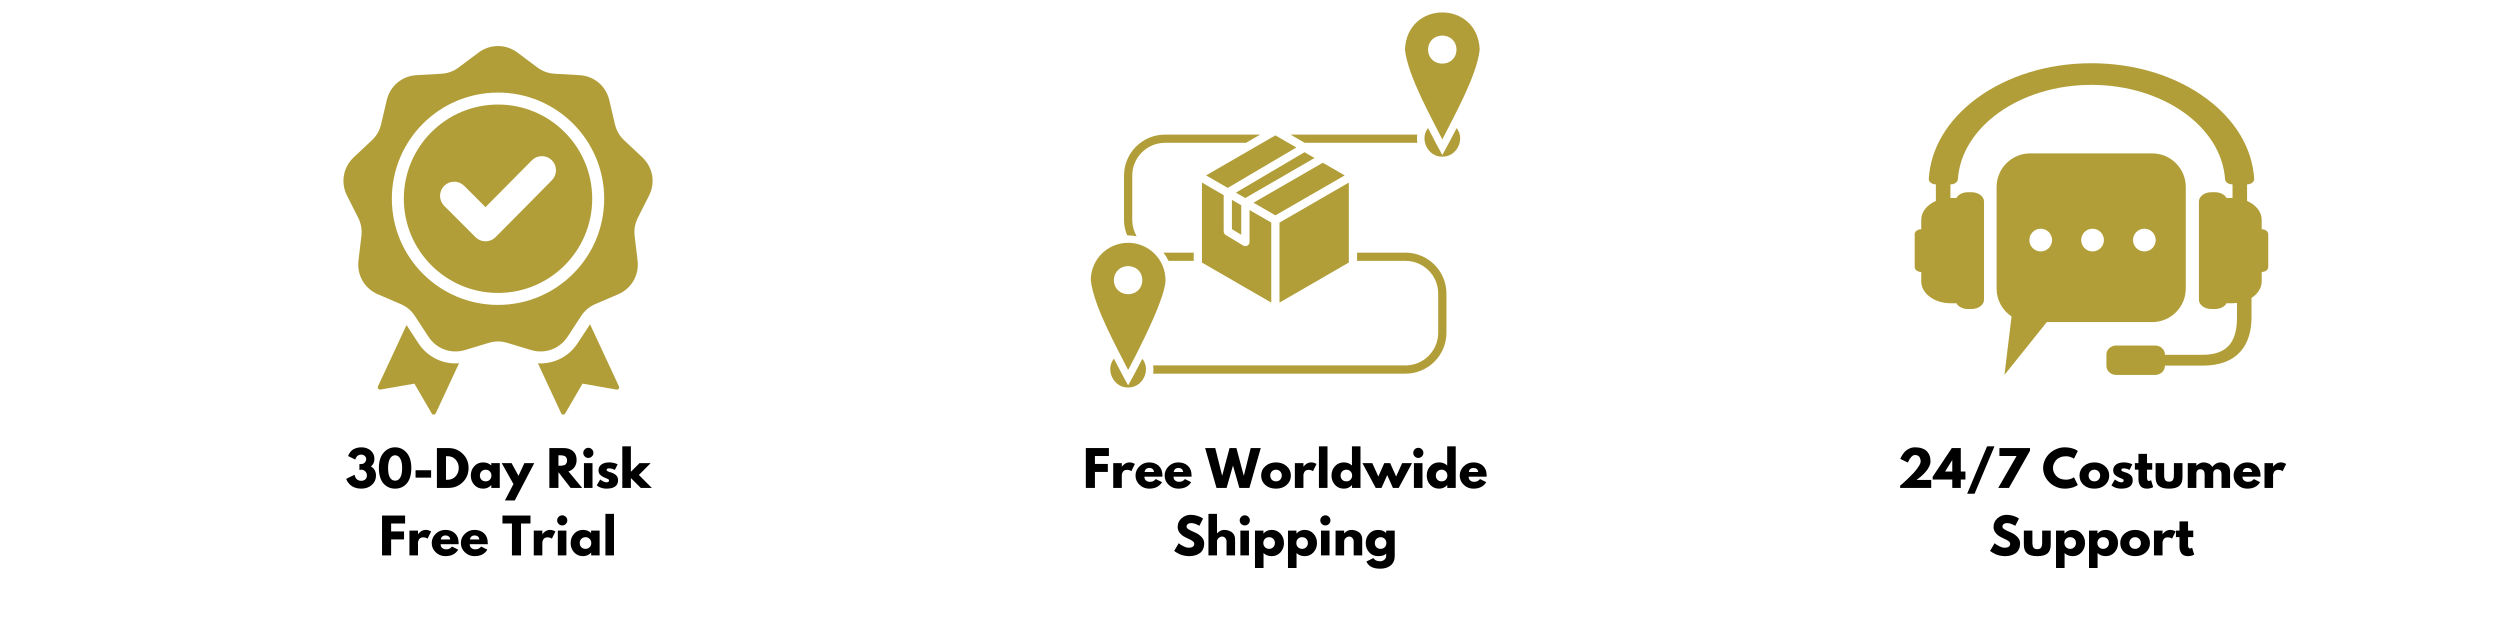 <svg version="1.0" preserveAspectRatio="xMidYMid meet" height="500" viewBox="0 0 1500 375" zoomAndPan="magnify" width="2000" xmlns:xlink="http://www.w3.org/1999/xlink" xmlns="http://www.w3.org/2000/svg"><defs><g></g><clipPath id="e80988a0aa"><path clip-rule="nonzero" d="M 1148.816 37.953 L 1360.945 37.953 L 1360.945 224.953 L 1148.816 224.953 Z M 1148.816 37.953"></path></clipPath><clipPath id="78b1de1ea0"><path clip-rule="nonzero" d="M 1197.344 92 L 1311.727 92 L 1311.727 224.953 L 1197.344 224.953 Z M 1197.344 92"></path></clipPath><clipPath id="50041849c4"><path clip-rule="nonzero" d="M 654.465 7 L 887.715 7 L 887.715 232.5 L 654.465 232.5 Z M 654.465 7"></path></clipPath><clipPath id="88a5896663"><path clip-rule="nonzero" d="M 206 27 L 392 27 L 392 248.875 L 206 248.875 Z M 206 27"></path></clipPath></defs><g clip-path="url(#e80988a0aa)"><path fill-rule="nonzero" fill-opacity="1" d="M 1357.02 137.551 L 1357.02 131.906 C 1357.02 127.059 1353.484 122.836 1348.246 120.559 L 1348.246 110.621 C 1350.668 110.621 1352.617 109.117 1352.512 107.316 C 1351.426 89.148 1341.395 72.168 1323.98 59.223 C 1305.527 45.508 1280.977 37.938 1254.887 37.938 C 1228.781 37.938 1204.234 45.508 1185.777 59.223 C 1168.379 72.168 1158.348 89.148 1157.266 107.316 C 1157.156 109.117 1159.105 110.621 1161.527 110.621 L 1161.527 120.559 C 1156.277 122.836 1152.742 127.059 1152.742 131.906 L 1152.742 137.551 C 1150.574 137.551 1148.816 138.867 1148.816 140.477 L 1148.816 160.273 C 1148.816 161.883 1150.574 163.184 1152.742 163.184 L 1152.742 168.844 C 1152.742 176.086 1160.637 181.949 1170.371 181.949 L 1173.688 181.949 L 1173.688 181.707 C 1174.719 183.859 1177.48 185.414 1180.742 185.414 L 1182.91 185.414 C 1187.051 185.414 1190.41 182.926 1190.41 179.836 L 1190.41 120.898 C 1190.41 117.824 1187.051 115.332 1182.91 115.332 L 1180.742 115.332 C 1177.48 115.332 1174.719 116.875 1173.688 119.043 L 1173.688 118.785 L 1170.371 118.785 C 1170.332 118.785 1170.289 118.785 1170.25 118.785 L 1170.25 110.621 L 1170.453 110.621 C 1172.738 110.621 1174.594 109.281 1174.719 107.59 C 1176.844 76.066 1211.992 50.922 1254.887 50.922 C 1297.77 50.922 1332.918 76.066 1335.043 107.59 C 1335.164 109.281 1337.02 110.621 1339.309 110.621 L 1339.512 110.621 L 1339.512 118.785 C 1339.473 118.785 1339.43 118.785 1339.391 118.785 L 1336.086 118.785 L 1336.086 119.043 C 1335.043 116.875 1332.281 115.332 1329.02 115.332 L 1326.852 115.332 C 1322.707 115.332 1319.352 117.824 1319.352 120.898 L 1319.352 179.836 C 1319.352 182.926 1322.707 185.414 1326.852 185.414 L 1329.02 185.414 C 1332.281 185.414 1335.043 183.859 1336.086 181.707 L 1336.086 181.949 L 1339.391 181.949 C 1340.336 181.949 1341.273 181.895 1342.191 181.789 L 1342.191 190.332 C 1342.191 202.789 1338.348 212.887 1321.586 212.887 L 1298.945 212.887 L 1298.945 212.727 C 1298.945 209.734 1296.332 207.309 1293.098 207.309 L 1269.699 207.309 C 1266.477 207.309 1263.852 209.734 1263.852 212.727 L 1263.852 219.551 C 1263.852 222.527 1266.477 224.953 1269.699 224.953 L 1293.098 224.953 C 1296.332 224.953 1298.945 222.527 1298.945 219.551 L 1298.945 219.375 L 1321.586 219.375 C 1343.168 219.375 1350.914 206.375 1350.914 190.332 L 1350.914 178.754 C 1354.648 176.359 1357.02 172.809 1357.02 168.844 L 1357.02 163.184 C 1359.184 163.184 1360.945 161.883 1360.945 160.273 L 1360.945 140.477 C 1360.945 138.867 1359.184 137.551 1357.02 137.551" fill="#b19e38"></path></g><g clip-path="url(#78b1de1ea0)"><path fill-rule="nonzero" fill-opacity="1" d="M 1291.309 92.031 L 1218.098 92.031 C 1206.969 92.031 1197.953 101.062 1197.953 112.18 L 1197.953 173.109 C 1197.953 180.109 1201.512 186.27 1206.93 189.883 L 1202.676 224.953 L 1228.078 193.254 L 1291.309 193.254 C 1302.453 193.254 1311.469 184.238 1311.469 173.109 L 1311.469 112.18 C 1311.469 101.062 1302.453 92.031 1291.309 92.031 Z M 1224.438 150.863 C 1220.672 150.863 1217.625 147.801 1217.625 144.039 C 1217.625 140.289 1220.672 137.227 1224.438 137.227 C 1228.199 137.227 1231.246 140.289 1231.246 144.039 C 1231.246 147.801 1228.199 150.863 1224.438 150.863 Z M 1255.523 150.863 C 1251.773 150.863 1248.711 147.801 1248.711 144.039 C 1248.711 140.289 1251.773 137.227 1255.523 137.227 C 1259.289 137.227 1262.348 140.289 1262.348 144.039 C 1262.348 147.801 1259.289 150.863 1255.523 150.863 Z M 1286.625 150.863 C 1282.859 150.863 1279.812 147.801 1279.812 144.039 C 1279.812 140.289 1282.859 137.227 1286.625 137.227 C 1290.387 137.227 1293.434 140.289 1293.434 144.039 C 1293.434 147.801 1290.387 150.863 1286.625 150.863" fill="#b19e38"></path></g><g clip-path="url(#50041849c4)"><path fill-rule="nonzero" fill-opacity="1" d="M 867.859 176.156 L 867.859 199.629 C 867.859 213.215 856.832 224.199 843.289 224.199 L 691.844 224.199 C 692.164 222.551 692.117 220.949 691.891 219.258 L 843.289 219.258 C 854.133 219.258 862.918 210.426 862.918 199.629 L 862.918 176.156 C 862.918 165.312 854.133 156.527 843.289 156.527 L 814.234 156.527 L 814.234 151.586 L 843.289 151.586 C 856.832 151.586 867.859 162.613 867.859 176.156 Z M 698.02 151.539 C 699.211 153.051 700.262 154.742 701.133 156.527 L 716.23 156.527 L 716.23 151.586 L 698.98 151.586 C 698.66 151.586 698.34 151.586 698.02 151.539 Z M 676.883 141.246 C 678.621 141.246 680.312 141.43 681.961 141.75 C 680.27 138.773 679.352 135.434 679.352 131.957 L 679.352 105.328 C 679.352 94.484 688.184 85.699 698.98 85.699 L 747.57 85.699 L 756.129 80.758 L 698.98 80.758 C 685.438 80.758 674.41 91.785 674.41 105.328 L 674.41 131.914 C 674.41 135.113 675.051 138.273 676.289 141.199 L 676.883 141.199 Z M 774.293 80.758 L 782.848 85.699 L 850.426 85.699 C 850.105 84.102 850.152 82.359 850.379 80.758 Z M 685.395 215.277 C 680.496 224.793 680.59 224.473 676.883 231.242 C 673.223 224.426 673.223 224.746 668.371 215.184 C 662.926 221.863 668.188 232.754 676.883 232.48 C 685.574 232.707 690.793 221.91 685.395 215.277 Z M 887.809 29.789 C 886.16 45.391 872.023 70.418 865.387 83.641 C 858.754 70.375 844.754 45.668 842.969 29.789 C 844.113 0.051 886.664 0.004 887.809 29.789 Z M 873.898 29.789 C 873.625 18.535 857.152 18.535 856.832 29.789 C 857.152 41 873.668 40.953 873.898 29.789 Z M 695.824 181.691 C 691.754 192.992 681.824 212.852 676.883 222 C 670.203 208.641 656.293 184.07 654.465 168.102 C 654.465 155.703 664.484 145.684 676.883 145.684 C 689.281 145.684 699.301 155.703 699.301 168.102 C 699.301 171.215 697.93 176.109 695.824 181.691 Z M 685.395 168.102 C 685.117 156.848 668.648 156.848 668.328 168.102 C 668.648 179.359 685.164 179.312 685.395 168.102 Z M 869.324 85.793 L 865.387 93.023 C 861.637 86.02 861.863 86.66 856.832 76.824 C 851.477 83.504 856.785 94.258 865.387 93.984 C 873.988 94.258 879.297 83.551 873.988 76.871 C 871.242 82.18 869.324 85.793 869.324 85.793 Z M 736.637 112.742 L 777.816 88.492 C 774.703 86.66 768.391 83.047 765.234 81.219 C 760.75 83.781 728.906 102.219 723.645 105.238 Z M 739.152 137.496 L 744.734 140.836 L 744.734 123.129 L 739.152 119.926 Z M 788.703 94.805 L 782.711 91.328 L 741.531 115.578 L 747.16 118.828 Z M 806.824 105.238 L 793.691 97.645 L 752.102 121.617 L 765.234 129.211 Z M 809.293 109.539 L 767.703 133.559 L 767.703 181.555 L 809.293 157.535 Z M 721.172 109.539 L 721.172 157.535 L 762.762 181.555 L 762.762 133.559 L 749.723 126.012 L 749.723 145.227 C 749.723 146.098 749.219 146.965 748.441 147.379 C 747.664 147.836 746.703 147.789 745.926 147.332 C 745.926 147.332 735.402 140.973 735.402 140.973 C 734.668 140.516 734.211 139.691 734.211 138.867 L 734.211 117.09 Z M 721.172 109.539" fill="#b19e38"></path></g><g clip-path="url(#88a5896663)"><path fill-rule="evenodd" fill-opacity="1" d="M 310.531 31.574 L 322.312 40.395 C 325.535 42.805 328.926 44.039 332.945 44.262 L 347.637 45.082 C 356.438 45.57 363.582 51.566 365.59 60.145 L 368.949 74.473 C 369.867 78.391 371.672 81.52 374.605 84.273 L 385.336 94.344 C 391.762 100.371 393.379 109.559 389.406 117.422 L 382.766 130.555 C 380.949 134.148 380.324 137.703 380.801 141.699 L 382.547 156.312 C 383.594 165.059 378.93 173.137 370.828 176.605 L 357.301 182.402 C 353.602 183.984 350.836 186.305 348.637 189.672 L 340.582 201.988 C 335.758 209.363 326.992 212.555 318.559 210.004 L 304.473 205.746 C 300.617 204.582 297.008 204.582 293.156 205.746 L 279.07 210.004 C 270.637 212.555 261.871 209.363 257.047 201.988 L 248.992 189.672 C 246.789 186.305 244.023 183.984 240.324 182.402 L 226.797 176.605 C 218.699 173.137 214.035 165.059 215.078 156.309 L 216.828 141.699 C 217.305 137.703 216.676 134.148 214.863 130.555 L 208.223 117.422 C 204.246 109.559 205.867 100.371 212.293 94.344 L 223.023 84.27 C 225.957 81.516 227.762 78.391 228.68 74.473 L 232.035 60.145 C 234.047 51.566 241.191 45.57 249.988 45.082 L 264.684 44.262 C 268.699 44.039 272.094 42.805 275.312 40.395 L 287.094 31.574 C 294.148 26.297 303.477 26.297 310.531 31.574 Z M 291.301 124.289 L 278.516 111.504 C 275.199 108.191 269.824 108.191 266.512 111.504 C 263.199 114.82 263.199 120.195 266.512 123.508 L 285.316 142.312 C 288.629 145.625 294.004 145.625 297.316 142.312 C 308.652 130.977 319.859 119.516 331.141 108.129 C 334.43 104.809 334.418 99.449 331.105 96.152 C 327.789 92.855 322.414 92.863 319.121 96.191 Z M 298.812 55.543 C 281.223 55.543 265.297 62.672 253.77 74.199 C 242.242 85.727 235.113 101.652 235.113 119.242 C 235.113 136.832 242.242 152.758 253.77 164.285 C 265.297 175.812 281.223 182.945 298.812 182.945 C 316.402 182.945 332.328 175.812 343.855 164.285 C 355.387 152.758 362.516 136.832 362.516 119.242 C 362.516 101.652 355.387 85.727 343.855 74.199 C 332.328 62.672 316.406 55.543 298.812 55.543 Z M 338.777 79.281 C 328.551 69.051 314.422 62.727 298.812 62.727 C 283.207 62.727 269.078 69.051 258.852 79.281 C 248.621 89.508 242.297 103.637 242.297 119.242 C 242.297 134.852 248.621 148.98 258.852 159.207 C 269.078 169.434 283.207 175.762 298.812 175.762 C 314.422 175.762 328.551 169.434 338.777 159.207 C 349.004 148.98 355.332 134.852 355.332 119.242 C 355.332 103.637 349.004 89.508 338.777 79.281 Z M 322.75 218 L 336.711 247.992 C 336.93 248.457 337.359 248.746 337.871 248.77 C 338.387 248.793 338.84 248.543 339.098 248.098 L 349.512 230.18 L 369.93 233.746 C 370.438 233.836 370.918 233.648 371.23 233.238 C 371.543 232.832 371.602 232.316 371.383 231.852 L 354.023 194.562 L 346.594 205.922 C 341.23 214.121 332.152 218.559 322.75 218 Z M 275.418 217.965 C 265.824 218.727 256.5 214.277 251.035 205.922 L 243.91 195.027 L 226.766 231.852 C 226.551 232.316 226.605 232.832 226.918 233.238 C 227.234 233.648 227.715 233.836 228.219 233.746 L 248.637 230.18 L 259.051 248.098 C 259.309 248.543 259.762 248.793 260.277 248.77 C 260.793 248.746 261.219 248.457 261.438 247.992 Z M 275.418 217.965" fill="#b19e38"></path></g><g fill-opacity="1" fill="#000000"><g transform="translate(207.238, 292.75)"><g><path d="M 5.938 -17.016 L 1.656 -19.109 C 1.695 -19.242 1.754 -19.43 1.828 -19.672 C 1.898 -19.91 2.129 -20.332 2.516 -20.938 C 2.91 -21.539 3.367 -22.07 3.891 -22.531 C 4.41 -23 5.172 -23.422 6.172 -23.797 C 7.18 -24.172 8.312 -24.359 9.562 -24.359 C 11.844 -24.359 13.723 -23.703 15.203 -22.391 C 16.68 -21.086 17.422 -19.426 17.422 -17.406 C 17.422 -15.508 16.719 -14.008 15.312 -12.906 C 17.344 -11.664 18.359 -9.836 18.359 -7.422 C 18.359 -5.141 17.52 -3.258 15.844 -1.781 C 14.176 -0.301 12.055 0.438 9.484 0.438 C 8.109 0.438 6.859 0.234 5.734 -0.172 C 4.617 -0.578 3.742 -1.066 3.109 -1.641 C 2.484 -2.211 1.961 -2.785 1.547 -3.359 C 1.129 -3.941 0.848 -4.438 0.703 -4.844 L 0.5 -5.453 L 5.531 -7.922 C 5.531 -7.816 5.547 -7.68 5.578 -7.516 C 5.609 -7.359 5.707 -7.066 5.875 -6.641 C 6.051 -6.211 6.266 -5.836 6.516 -5.516 C 6.773 -5.203 7.16 -4.914 7.672 -4.656 C 8.18 -4.395 8.773 -4.266 9.453 -4.266 C 10.473 -4.266 11.301 -4.539 11.938 -5.094 C 12.582 -5.656 12.906 -6.43 12.906 -7.422 C 12.906 -8.453 12.57 -9.297 11.906 -9.953 C 11.238 -10.609 10.422 -10.938 9.453 -10.938 L 8.406 -10.766 L 8.406 -14.328 L 9.594 -14.328 C 10.352 -14.328 11.02 -14.613 11.594 -15.188 C 12.176 -15.77 12.469 -16.488 12.469 -17.344 C 12.469 -18.094 12.172 -18.719 11.578 -19.219 C 10.992 -19.727 10.305 -19.984 9.516 -19.984 C 8.953 -19.984 8.441 -19.879 7.984 -19.672 C 7.535 -19.473 7.188 -19.227 6.938 -18.938 C 6.695 -18.645 6.492 -18.352 6.328 -18.062 C 6.172 -17.77 6.07 -17.531 6.031 -17.344 Z M 5.938 -17.016"></path></g></g></g><g fill-opacity="1" fill="#000000"><g transform="translate(226.518, 292.75)"><g><path d="M 0.812 -11.953 C 0.812 -15.891 1.75 -18.941 3.625 -21.109 C 5.5 -23.273 7.805 -24.359 10.547 -24.359 C 13.297 -24.359 15.602 -23.273 17.469 -21.109 C 19.332 -18.941 20.266 -15.891 20.266 -11.953 C 20.266 -9.805 20.004 -7.922 19.484 -6.297 C 18.961 -4.672 18.242 -3.379 17.328 -2.422 C 16.41 -1.461 15.383 -0.742 14.25 -0.266 C 13.125 0.203 11.895 0.438 10.562 0.438 C 9.227 0.438 7.992 0.203 6.859 -0.266 C 5.723 -0.742 4.691 -1.461 3.766 -2.422 C 2.836 -3.379 2.113 -4.672 1.594 -6.297 C 1.07 -7.922 0.812 -9.805 0.812 -11.953 Z M 6.328 -11.953 C 6.328 -9.422 6.691 -7.52 7.422 -6.25 C 8.16 -4.977 9.207 -4.344 10.562 -4.344 C 11.895 -4.344 12.926 -4.977 13.656 -6.25 C 14.395 -7.52 14.766 -9.422 14.766 -11.953 C 14.766 -14.367 14.391 -16.242 13.641 -17.578 C 12.898 -18.91 11.867 -19.578 10.547 -19.578 C 9.234 -19.578 8.203 -18.906 7.453 -17.562 C 6.703 -16.219 6.328 -14.348 6.328 -11.953 Z M 6.328 -11.953"></path></g></g></g><g fill-opacity="1" fill="#000000"><g transform="translate(247.595, 292.75)"><g><path d="M 1.734 -10.609 L 11.078 -10.609 L 11.078 -6.172 L 1.734 -6.172 Z M 1.734 -10.609"></path></g></g></g><g fill-opacity="1" fill="#000000"><g transform="translate(260.41, 292.75)"><g><path d="M 1.734 -23.922 L 8.672 -23.922 C 11.992 -23.922 14.832 -22.785 17.188 -20.516 C 19.551 -18.242 20.734 -15.398 20.734 -11.984 C 20.734 -8.535 19.555 -5.676 17.203 -3.406 C 14.859 -1.133 12.016 0 8.672 0 L 1.734 0 Z M 7.188 -4.875 L 8.031 -4.875 C 10.02 -4.875 11.645 -5.547 12.906 -6.891 C 14.176 -8.234 14.82 -9.922 14.844 -11.953 C 14.844 -13.984 14.207 -15.672 12.938 -17.016 C 11.676 -18.367 10.039 -19.047 8.031 -19.047 L 7.188 -19.047 Z M 7.188 -4.875"></path></g></g></g><g fill-opacity="1" fill="#000000"><g transform="translate(281.806, 292.75)"><g><path d="M 2.75 -1.844 C 1.363 -3.363 0.672 -5.223 0.672 -7.422 C 0.672 -9.629 1.363 -11.492 2.75 -13.016 C 4.145 -14.547 5.914 -15.312 8.062 -15.312 C 10.031 -15.312 11.656 -14.691 12.938 -13.453 L 12.938 -14.875 L 18.062 -14.875 L 18.062 0 L 12.984 0 L 12.984 -1.688 L 12.938 -1.688 C 11.656 -0.27 10.031 0.438 8.062 0.438 C 5.914 0.438 4.145 -0.32 2.75 -1.844 Z M 7.125 -9.953 C 6.457 -9.297 6.125 -8.453 6.125 -7.422 C 6.125 -6.398 6.441 -5.562 7.078 -4.906 C 7.711 -4.258 8.551 -3.938 9.594 -3.938 C 10.602 -3.938 11.43 -4.266 12.078 -4.922 C 12.723 -5.586 13.047 -6.422 13.047 -7.422 C 13.047 -8.453 12.711 -9.297 12.047 -9.953 C 11.379 -10.609 10.562 -10.938 9.594 -10.938 C 8.613 -10.938 7.789 -10.609 7.125 -9.953 Z M 7.125 -9.953"></path></g></g></g><g fill-opacity="1" fill="#000000"><g transform="translate(301.607, 292.75)"><g><path d="M 13.016 -14.875 L 18.938 -14.875 L 7.25 7.547 L 1.328 7.547 L 6.469 -2.312 L -0.578 -14.875 L 5.344 -14.875 L 9.484 -7.25 Z M 13.016 -14.875"></path></g></g></g><g fill-opacity="1" fill="#000000"><g transform="translate(319.959, 292.75)"><g></g></g></g><g fill-opacity="1" fill="#000000"><g transform="translate(327.874, 292.75)"><g><path d="M 1.734 -23.922 L 10.297 -23.922 C 12.598 -23.922 14.473 -23.305 15.922 -22.078 C 17.367 -20.848 18.094 -19.094 18.094 -16.812 C 18.094 -15.062 17.648 -13.586 16.766 -12.391 C 15.891 -11.203 14.695 -10.367 13.188 -9.891 L 21.438 0 L 14.5 0 L 7.188 -9.453 L 7.188 0 L 1.734 0 Z M 7.188 -13.312 L 7.828 -13.312 C 8.328 -13.312 8.75 -13.32 9.094 -13.344 C 9.445 -13.363 9.848 -13.43 10.297 -13.547 C 10.742 -13.66 11.102 -13.82 11.375 -14.031 C 11.645 -14.25 11.875 -14.562 12.062 -14.969 C 12.258 -15.375 12.359 -15.863 12.359 -16.438 C 12.359 -17.02 12.258 -17.516 12.062 -17.922 C 11.875 -18.328 11.645 -18.633 11.375 -18.844 C 11.102 -19.062 10.742 -19.227 10.297 -19.344 C 9.848 -19.457 9.445 -19.523 9.094 -19.547 C 8.75 -19.566 8.328 -19.578 7.828 -19.578 L 7.188 -19.578 Z M 7.188 -13.312"></path></g></g></g><g fill-opacity="1" fill="#000000"><g transform="translate(348.633, 292.75)"><g><path d="M 2.219 -23.156 C 2.82 -23.758 3.539 -24.062 4.375 -24.062 C 5.207 -24.062 5.922 -23.758 6.516 -23.156 C 7.117 -22.562 7.422 -21.848 7.422 -21.016 C 7.422 -20.191 7.117 -19.477 6.516 -18.875 C 5.922 -18.281 5.207 -17.984 4.375 -17.984 C 3.539 -17.984 2.82 -18.281 2.219 -18.875 C 1.625 -19.477 1.328 -20.191 1.328 -21.016 C 1.328 -21.848 1.625 -22.562 2.219 -23.156 Z M 1.734 -14.875 L 1.734 0 L 6.875 0 L 6.875 -14.875 Z M 1.734 -14.875"></path></g></g></g><g fill-opacity="1" fill="#000000"><g transform="translate(357.388, 292.75)"><g><path d="M 8.203 -15.312 C 9.055 -15.312 9.898 -15.211 10.734 -15.016 C 11.566 -14.828 12.188 -14.633 12.594 -14.438 L 13.188 -14.156 L 11.516 -10.781 C 10.348 -11.406 9.242 -11.719 8.203 -11.719 C 7.629 -11.719 7.219 -11.656 6.969 -11.531 C 6.727 -11.406 6.609 -11.164 6.609 -10.812 C 6.609 -10.738 6.617 -10.66 6.641 -10.578 C 6.66 -10.504 6.695 -10.43 6.75 -10.359 C 6.812 -10.297 6.863 -10.238 6.906 -10.188 C 6.957 -10.145 7.039 -10.094 7.156 -10.031 C 7.281 -9.977 7.375 -9.938 7.438 -9.906 C 7.508 -9.875 7.617 -9.828 7.766 -9.766 C 7.922 -9.711 8.035 -9.672 8.109 -9.641 C 8.191 -9.609 8.32 -9.562 8.5 -9.5 C 8.688 -9.445 8.832 -9.41 8.938 -9.391 C 9.531 -9.223 10.051 -9.031 10.5 -8.812 C 10.945 -8.602 11.414 -8.312 11.906 -7.938 C 12.395 -7.57 12.773 -7.109 13.047 -6.547 C 13.316 -5.992 13.453 -5.359 13.453 -4.641 C 13.453 -1.254 11.102 0.438 6.406 0.438 C 5.344 0.438 4.332 0.273 3.375 -0.047 C 2.414 -0.379 1.727 -0.711 1.312 -1.047 L 0.672 -1.562 L 2.75 -5.078 C 2.906 -4.941 3.109 -4.781 3.359 -4.594 C 3.609 -4.414 4.062 -4.164 4.719 -3.844 C 5.383 -3.52 5.957 -3.359 6.438 -3.359 C 7.5 -3.359 8.031 -3.719 8.031 -4.438 C 8.031 -4.77 7.895 -5.023 7.625 -5.203 C 7.352 -5.391 6.895 -5.598 6.25 -5.828 C 5.602 -6.055 5.098 -6.27 4.734 -6.469 C 3.797 -6.945 3.055 -7.488 2.516 -8.094 C 1.984 -8.707 1.719 -9.52 1.719 -10.531 C 1.719 -12.031 2.301 -13.203 3.469 -14.047 C 4.633 -14.891 6.211 -15.312 8.203 -15.312 Z M 8.203 -15.312"></path></g></g></g><g fill-opacity="1" fill="#000000"><g transform="translate(371.652, 292.75)"><g><path d="M 18.734 -14.875 L 11.656 -7.766 L 19.438 0 L 12.812 0 L 6.875 -5.938 L 6.875 0 L 1.734 0 L 1.734 -24.938 L 6.875 -24.938 L 6.875 -9.688 L 12.062 -14.875 Z M 18.734 -14.875"></path></g></g></g><g fill-opacity="1" fill="#000000"><g transform="translate(227.488, 333.25)"><g><path d="M 15.578 -23.922 L 15.578 -19.141 L 7.188 -19.141 L 7.188 -14.391 L 14.938 -14.391 L 14.938 -9.594 L 7.188 -9.594 L 7.188 0 L 1.734 0 L 1.734 -23.922 Z M 15.578 -23.922"></path></g></g></g><g fill-opacity="1" fill="#000000"><g transform="translate(243.926, 333.25)"><g><path d="M 1.734 0 L 1.734 -14.875 L 6.875 -14.875 L 6.875 -12.734 L 6.938 -12.734 C 6.969 -12.805 7.023 -12.898 7.109 -13.016 C 7.203 -13.129 7.395 -13.332 7.688 -13.625 C 7.977 -13.914 8.285 -14.176 8.609 -14.406 C 8.941 -14.645 9.367 -14.852 9.891 -15.031 C 10.41 -15.219 10.941 -15.312 11.484 -15.312 C 12.047 -15.312 12.598 -15.234 13.141 -15.078 C 13.68 -14.922 14.078 -14.766 14.328 -14.609 L 14.734 -14.391 L 12.594 -10.031 C 11.945 -10.57 11.055 -10.844 9.922 -10.844 C 9.297 -10.844 8.758 -10.707 8.312 -10.438 C 7.875 -10.164 7.562 -9.836 7.375 -9.453 C 7.195 -9.066 7.066 -8.738 6.984 -8.469 C 6.91 -8.195 6.875 -7.984 6.875 -7.828 L 6.875 0 Z M 1.734 0"></path></g></g></g><g fill-opacity="1" fill="#000000"><g transform="translate(258.365, 333.25)"><g><path d="M 16.797 -6.734 L 6 -6.734 C 6 -5.68 6.336 -4.906 7.016 -4.406 C 7.691 -3.906 8.426 -3.656 9.219 -3.656 C 10.051 -3.656 10.707 -3.766 11.188 -3.984 C 11.676 -4.211 12.227 -4.656 12.844 -5.312 L 16.562 -3.453 C 15.008 -0.859 12.438 0.438 8.844 0.438 C 6.602 0.438 4.68 -0.328 3.078 -1.859 C 1.473 -3.398 0.672 -5.254 0.672 -7.422 C 0.672 -9.586 1.473 -11.441 3.078 -12.984 C 4.68 -14.535 6.602 -15.312 8.844 -15.312 C 11.207 -15.312 13.125 -14.629 14.594 -13.266 C 16.07 -11.898 16.812 -9.953 16.812 -7.422 C 16.812 -7.078 16.805 -6.848 16.797 -6.734 Z M 6.141 -9.562 L 11.797 -9.562 C 11.68 -10.344 11.379 -10.941 10.891 -11.359 C 10.398 -11.773 9.766 -11.984 8.984 -11.984 C 8.141 -11.984 7.461 -11.758 6.953 -11.312 C 6.453 -10.863 6.18 -10.281 6.141 -9.562 Z M 6.141 -9.562"></path></g></g></g><g fill-opacity="1" fill="#000000"><g transform="translate(275.847, 333.25)"><g><path d="M 16.797 -6.734 L 6 -6.734 C 6 -5.68 6.336 -4.906 7.016 -4.406 C 7.691 -3.906 8.426 -3.656 9.219 -3.656 C 10.051 -3.656 10.707 -3.766 11.188 -3.984 C 11.676 -4.211 12.227 -4.656 12.844 -5.312 L 16.562 -3.453 C 15.008 -0.859 12.438 0.438 8.844 0.438 C 6.602 0.438 4.68 -0.328 3.078 -1.859 C 1.473 -3.398 0.672 -5.254 0.672 -7.422 C 0.672 -9.586 1.473 -11.441 3.078 -12.984 C 4.68 -14.535 6.602 -15.312 8.844 -15.312 C 11.207 -15.312 13.125 -14.629 14.594 -13.266 C 16.07 -11.898 16.812 -9.953 16.812 -7.422 C 16.812 -7.078 16.805 -6.848 16.797 -6.734 Z M 6.141 -9.562 L 11.797 -9.562 C 11.68 -10.344 11.379 -10.941 10.891 -11.359 C 10.398 -11.773 9.766 -11.984 8.984 -11.984 C 8.141 -11.984 7.461 -11.758 6.953 -11.312 C 6.453 -10.863 6.18 -10.281 6.141 -9.562 Z M 6.141 -9.562"></path></g></g></g><g fill-opacity="1" fill="#000000"><g transform="translate(293.329, 333.25)"><g></g></g></g><g fill-opacity="1" fill="#000000"><g transform="translate(301.244, 333.25)"><g><path d="M 0.234 -19.141 L 0.234 -23.922 L 17.047 -23.922 L 17.047 -19.141 L 11.375 -19.141 L 11.375 0 L 5.922 0 L 5.922 -19.141 Z M 0.234 -19.141"></path></g></g></g><g fill-opacity="1" fill="#000000"><g transform="translate(318.523, 333.25)"><g><path d="M 1.734 0 L 1.734 -14.875 L 6.875 -14.875 L 6.875 -12.734 L 6.938 -12.734 C 6.969 -12.805 7.023 -12.898 7.109 -13.016 C 7.203 -13.129 7.395 -13.332 7.688 -13.625 C 7.977 -13.914 8.285 -14.176 8.609 -14.406 C 8.941 -14.645 9.367 -14.852 9.891 -15.031 C 10.41 -15.219 10.941 -15.312 11.484 -15.312 C 12.047 -15.312 12.598 -15.234 13.141 -15.078 C 13.68 -14.922 14.078 -14.766 14.328 -14.609 L 14.734 -14.391 L 12.594 -10.031 C 11.945 -10.57 11.055 -10.844 9.922 -10.844 C 9.297 -10.844 8.758 -10.707 8.312 -10.438 C 7.875 -10.164 7.562 -9.836 7.375 -9.453 C 7.195 -9.066 7.066 -8.738 6.984 -8.469 C 6.91 -8.195 6.875 -7.984 6.875 -7.828 L 6.875 0 Z M 1.734 0"></path></g></g></g><g fill-opacity="1" fill="#000000"><g transform="translate(332.961, 333.25)"><g><path d="M 2.219 -23.156 C 2.82 -23.758 3.539 -24.062 4.375 -24.062 C 5.207 -24.062 5.922 -23.758 6.516 -23.156 C 7.117 -22.562 7.422 -21.848 7.422 -21.016 C 7.422 -20.191 7.117 -19.477 6.516 -18.875 C 5.922 -18.281 5.207 -17.984 4.375 -17.984 C 3.539 -17.984 2.82 -18.281 2.219 -18.875 C 1.625 -19.477 1.328 -20.191 1.328 -21.016 C 1.328 -21.848 1.625 -22.562 2.219 -23.156 Z M 1.734 -14.875 L 1.734 0 L 6.875 0 L 6.875 -14.875 Z M 1.734 -14.875"></path></g></g></g><g fill-opacity="1" fill="#000000"><g transform="translate(341.717, 333.25)"><g><path d="M 2.75 -1.844 C 1.363 -3.363 0.672 -5.223 0.672 -7.422 C 0.672 -9.629 1.363 -11.492 2.75 -13.016 C 4.145 -14.547 5.914 -15.312 8.062 -15.312 C 10.031 -15.312 11.656 -14.691 12.938 -13.453 L 12.938 -14.875 L 18.062 -14.875 L 18.062 0 L 12.984 0 L 12.984 -1.688 L 12.938 -1.688 C 11.656 -0.27 10.031 0.438 8.062 0.438 C 5.914 0.438 4.145 -0.32 2.75 -1.844 Z M 7.125 -9.953 C 6.457 -9.297 6.125 -8.453 6.125 -7.422 C 6.125 -6.398 6.441 -5.562 7.078 -4.906 C 7.711 -4.258 8.551 -3.938 9.594 -3.938 C 10.602 -3.938 11.43 -4.266 12.078 -4.922 C 12.723 -5.586 13.047 -6.422 13.047 -7.422 C 13.047 -8.453 12.711 -9.297 12.047 -9.953 C 11.379 -10.609 10.562 -10.938 9.594 -10.938 C 8.613 -10.938 7.789 -10.609 7.125 -9.953 Z M 7.125 -9.953"></path></g></g></g><g fill-opacity="1" fill="#000000"><g transform="translate(361.519, 333.25)"><g><path d="M 1.734 0 L 1.734 -24.938 L 6.875 -24.938 L 6.875 0 Z M 1.734 0"></path></g></g></g><g fill-opacity="1" fill="#000000"><g transform="translate(649.764, 292.75)"><g><path d="M 15.578 -23.922 L 15.578 -19.141 L 7.188 -19.141 L 7.188 -14.391 L 14.938 -14.391 L 14.938 -9.594 L 7.188 -9.594 L 7.188 0 L 1.734 0 L 1.734 -23.922 Z M 15.578 -23.922"></path></g></g></g><g fill-opacity="1" fill="#000000"><g transform="translate(666.202, 292.75)"><g><path d="M 1.734 0 L 1.734 -14.875 L 6.875 -14.875 L 6.875 -12.734 L 6.938 -12.734 C 6.969 -12.805 7.023 -12.898 7.109 -13.016 C 7.203 -13.129 7.395 -13.332 7.688 -13.625 C 7.977 -13.914 8.285 -14.176 8.609 -14.406 C 8.941 -14.645 9.367 -14.852 9.891 -15.031 C 10.41 -15.219 10.941 -15.312 11.484 -15.312 C 12.047 -15.312 12.598 -15.234 13.141 -15.078 C 13.68 -14.922 14.078 -14.766 14.328 -14.609 L 14.734 -14.391 L 12.594 -10.031 C 11.945 -10.57 11.055 -10.844 9.922 -10.844 C 9.297 -10.844 8.758 -10.707 8.312 -10.438 C 7.875 -10.164 7.562 -9.836 7.375 -9.453 C 7.195 -9.066 7.066 -8.738 6.984 -8.469 C 6.91 -8.195 6.875 -7.984 6.875 -7.828 L 6.875 0 Z M 1.734 0"></path></g></g></g><g fill-opacity="1" fill="#000000"><g transform="translate(680.64, 292.75)"><g><path d="M 16.797 -6.734 L 6 -6.734 C 6 -5.68 6.336 -4.906 7.016 -4.406 C 7.691 -3.906 8.426 -3.656 9.219 -3.656 C 10.051 -3.656 10.707 -3.766 11.188 -3.984 C 11.676 -4.211 12.227 -4.656 12.844 -5.312 L 16.562 -3.453 C 15.008 -0.859 12.438 0.438 8.844 0.438 C 6.602 0.438 4.68 -0.328 3.078 -1.859 C 1.473 -3.398 0.672 -5.254 0.672 -7.422 C 0.672 -9.586 1.473 -11.441 3.078 -12.984 C 4.68 -14.535 6.602 -15.312 8.844 -15.312 C 11.207 -15.312 13.125 -14.629 14.594 -13.266 C 16.07 -11.898 16.812 -9.953 16.812 -7.422 C 16.812 -7.078 16.805 -6.848 16.797 -6.734 Z M 6.141 -9.562 L 11.797 -9.562 C 11.68 -10.344 11.379 -10.941 10.891 -11.359 C 10.398 -11.773 9.766 -11.984 8.984 -11.984 C 8.141 -11.984 7.461 -11.758 6.953 -11.312 C 6.453 -10.863 6.18 -10.281 6.141 -9.562 Z M 6.141 -9.562"></path></g></g></g><g fill-opacity="1" fill="#000000"><g transform="translate(698.122, 292.75)"><g><path d="M 16.797 -6.734 L 6 -6.734 C 6 -5.68 6.336 -4.906 7.016 -4.406 C 7.691 -3.906 8.426 -3.656 9.219 -3.656 C 10.051 -3.656 10.707 -3.766 11.188 -3.984 C 11.676 -4.211 12.227 -4.656 12.844 -5.312 L 16.562 -3.453 C 15.008 -0.859 12.438 0.438 8.844 0.438 C 6.602 0.438 4.68 -0.328 3.078 -1.859 C 1.473 -3.398 0.672 -5.254 0.672 -7.422 C 0.672 -9.586 1.473 -11.441 3.078 -12.984 C 4.68 -14.535 6.602 -15.312 8.844 -15.312 C 11.207 -15.312 13.125 -14.629 14.594 -13.266 C 16.07 -11.898 16.812 -9.953 16.812 -7.422 C 16.812 -7.078 16.805 -6.848 16.797 -6.734 Z M 6.141 -9.562 L 11.797 -9.562 C 11.68 -10.344 11.379 -10.941 10.891 -11.359 C 10.398 -11.773 9.766 -11.984 8.984 -11.984 C 8.141 -11.984 7.461 -11.758 6.953 -11.312 C 6.453 -10.863 6.18 -10.281 6.141 -9.562 Z M 6.141 -9.562"></path></g></g></g><g fill-opacity="1" fill="#000000"><g transform="translate(715.605, 292.75)"><g></g></g></g><g fill-opacity="1" fill="#000000"><g transform="translate(723.52, 292.75)"><g><path d="M 20.094 0 L 16.266 -13.422 L 12.438 0 L 6.375 0 L -0.438 -23.922 L 5.625 -23.922 L 9.719 -7.516 L 9.859 -7.516 L 14.203 -23.922 L 18.328 -23.922 L 22.672 -7.516 L 22.828 -7.516 L 26.906 -23.922 L 32.938 -23.922 L 26.125 0 Z M 20.094 0"></path></g></g></g><g fill-opacity="1" fill="#000000"><g transform="translate(756.02, 292.75)"><g><path d="M 3.141 -1.766 C 1.492 -3.234 0.672 -5.117 0.672 -7.422 C 0.672 -9.723 1.531 -11.613 3.25 -13.094 C 4.969 -14.57 7.094 -15.312 9.625 -15.312 C 12.125 -15.312 14.227 -14.566 15.938 -13.078 C 17.645 -11.586 18.5 -9.703 18.5 -7.422 C 18.5 -5.141 17.66 -3.258 15.984 -1.781 C 14.316 -0.301 12.195 0.438 9.625 0.438 C 6.957 0.438 4.797 -0.297 3.141 -1.766 Z M 7.125 -9.953 C 6.457 -9.297 6.125 -8.453 6.125 -7.422 C 6.125 -6.398 6.441 -5.562 7.078 -4.906 C 7.711 -4.258 8.551 -3.938 9.594 -3.938 C 10.602 -3.938 11.43 -4.266 12.078 -4.922 C 12.723 -5.586 13.047 -6.422 13.047 -7.422 C 13.047 -8.453 12.711 -9.297 12.047 -9.953 C 11.379 -10.609 10.562 -10.938 9.594 -10.938 C 8.613 -10.938 7.789 -10.609 7.125 -9.953 Z M 7.125 -9.953"></path></g></g></g><g fill-opacity="1" fill="#000000"><g transform="translate(775.184, 292.75)"><g><path d="M 1.734 0 L 1.734 -14.875 L 6.875 -14.875 L 6.875 -12.734 L 6.938 -12.734 C 6.969 -12.805 7.023 -12.898 7.109 -13.016 C 7.203 -13.129 7.395 -13.332 7.688 -13.625 C 7.977 -13.914 8.285 -14.176 8.609 -14.406 C 8.941 -14.645 9.367 -14.852 9.891 -15.031 C 10.41 -15.219 10.941 -15.312 11.484 -15.312 C 12.047 -15.312 12.598 -15.234 13.141 -15.078 C 13.68 -14.922 14.078 -14.766 14.328 -14.609 L 14.734 -14.391 L 12.594 -10.031 C 11.945 -10.57 11.055 -10.844 9.922 -10.844 C 9.297 -10.844 8.758 -10.707 8.312 -10.438 C 7.875 -10.164 7.562 -9.836 7.375 -9.453 C 7.195 -9.066 7.066 -8.738 6.984 -8.469 C 6.91 -8.195 6.875 -7.984 6.875 -7.828 L 6.875 0 Z M 1.734 0"></path></g></g></g><g fill-opacity="1" fill="#000000"><g transform="translate(789.622, 292.75)"><g><path d="M 1.734 0 L 1.734 -24.938 L 6.875 -24.938 L 6.875 0 Z M 1.734 0"></path></g></g></g><g fill-opacity="1" fill="#000000"><g transform="translate(798.232, 292.75)"><g><path d="M 2.75 -1.844 C 1.363 -3.363 0.672 -5.223 0.672 -7.422 C 0.672 -9.629 1.363 -11.492 2.75 -13.016 C 4.145 -14.547 5.914 -15.312 8.062 -15.312 C 10.031 -15.312 11.656 -14.691 12.938 -13.453 L 12.938 -24.938 L 18.062 -24.938 L 18.062 0 L 12.984 0 L 12.984 -1.688 L 12.938 -1.688 C 11.656 -0.27 10.031 0.438 8.062 0.438 C 5.914 0.438 4.145 -0.32 2.75 -1.844 Z M 7.125 -9.953 C 6.457 -9.297 6.125 -8.453 6.125 -7.422 C 6.125 -6.398 6.441 -5.562 7.078 -4.906 C 7.711 -4.258 8.551 -3.938 9.594 -3.938 C 10.602 -3.938 11.43 -4.266 12.078 -4.922 C 12.723 -5.586 13.047 -6.422 13.047 -7.422 C 13.047 -8.453 12.711 -9.297 12.047 -9.953 C 11.379 -10.609 10.562 -10.938 9.594 -10.938 C 8.613 -10.938 7.789 -10.609 7.125 -9.953 Z M 7.125 -9.953"></path></g></g></g><g fill-opacity="1" fill="#000000"><g transform="translate(818.034, 292.75)"><g><path d="M 10.875 0 L 7.391 0 L -0.578 -14.875 L 5.344 -14.875 L 8.969 -6.844 L 12.531 -14.875 L 16.062 -14.875 L 19.641 -6.844 L 23.266 -14.875 L 29.172 -14.875 L 21.203 0 L 17.719 0 L 14.297 -7.688 Z M 10.875 0"></path></g></g></g><g fill-opacity="1" fill="#000000"><g transform="translate(846.62, 292.75)"><g><path d="M 2.219 -23.156 C 2.82 -23.758 3.539 -24.062 4.375 -24.062 C 5.207 -24.062 5.922 -23.758 6.516 -23.156 C 7.117 -22.562 7.422 -21.848 7.422 -21.016 C 7.422 -20.191 7.117 -19.477 6.516 -18.875 C 5.922 -18.281 5.207 -17.984 4.375 -17.984 C 3.539 -17.984 2.82 -18.281 2.219 -18.875 C 1.625 -19.477 1.328 -20.191 1.328 -21.016 C 1.328 -21.848 1.625 -22.562 2.219 -23.156 Z M 1.734 -14.875 L 1.734 0 L 6.875 0 L 6.875 -14.875 Z M 1.734 -14.875"></path></g></g></g><g fill-opacity="1" fill="#000000"><g transform="translate(855.376, 292.75)"><g><path d="M 2.75 -1.844 C 1.363 -3.363 0.672 -5.223 0.672 -7.422 C 0.672 -9.629 1.363 -11.492 2.75 -13.016 C 4.145 -14.547 5.914 -15.312 8.062 -15.312 C 10.031 -15.312 11.656 -14.691 12.938 -13.453 L 12.938 -24.938 L 18.062 -24.938 L 18.062 0 L 12.984 0 L 12.984 -1.688 L 12.938 -1.688 C 11.656 -0.27 10.031 0.438 8.062 0.438 C 5.914 0.438 4.145 -0.32 2.75 -1.844 Z M 7.125 -9.953 C 6.457 -9.297 6.125 -8.453 6.125 -7.422 C 6.125 -6.398 6.441 -5.562 7.078 -4.906 C 7.711 -4.258 8.551 -3.938 9.594 -3.938 C 10.602 -3.938 11.43 -4.266 12.078 -4.922 C 12.723 -5.586 13.047 -6.422 13.047 -7.422 C 13.047 -8.453 12.711 -9.297 12.047 -9.953 C 11.379 -10.609 10.562 -10.938 9.594 -10.938 C 8.613 -10.938 7.789 -10.609 7.125 -9.953 Z M 7.125 -9.953"></path></g></g></g><g fill-opacity="1" fill="#000000"><g transform="translate(875.178, 292.75)"><g><path d="M 16.797 -6.734 L 6 -6.734 C 6 -5.68 6.336 -4.906 7.016 -4.406 C 7.691 -3.906 8.426 -3.656 9.219 -3.656 C 10.051 -3.656 10.707 -3.766 11.188 -3.984 C 11.676 -4.211 12.227 -4.656 12.844 -5.312 L 16.562 -3.453 C 15.008 -0.859 12.438 0.438 8.844 0.438 C 6.602 0.438 4.68 -0.328 3.078 -1.859 C 1.473 -3.398 0.672 -5.254 0.672 -7.422 C 0.672 -9.586 1.473 -11.441 3.078 -12.984 C 4.68 -14.535 6.602 -15.312 8.844 -15.312 C 11.207 -15.312 13.125 -14.629 14.594 -13.266 C 16.07 -11.898 16.812 -9.953 16.812 -7.422 C 16.812 -7.078 16.805 -6.848 16.797 -6.734 Z M 6.141 -9.562 L 11.797 -9.562 C 11.68 -10.344 11.379 -10.941 10.891 -11.359 C 10.398 -11.773 9.766 -11.984 8.984 -11.984 C 8.141 -11.984 7.461 -11.758 6.953 -11.312 C 6.453 -10.863 6.18 -10.281 6.141 -9.562 Z M 6.141 -9.562"></path></g></g></g><g fill-opacity="1" fill="#000000"><g transform="translate(703.846, 333.25)"><g><path d="M 10.562 -24.359 C 11.852 -24.359 13.117 -24.172 14.359 -23.797 C 15.598 -23.422 16.516 -23.047 17.109 -22.672 L 17.984 -22.094 L 15.781 -17.75 C 15.602 -17.863 15.359 -18.008 15.047 -18.188 C 14.742 -18.375 14.164 -18.625 13.312 -18.938 C 12.457 -19.25 11.664 -19.406 10.938 -19.406 C 10.02 -19.406 9.316 -19.207 8.828 -18.812 C 8.336 -18.426 8.094 -17.906 8.094 -17.25 C 8.094 -16.926 8.207 -16.625 8.438 -16.344 C 8.664 -16.062 9.062 -15.758 9.625 -15.438 C 10.188 -15.125 10.68 -14.867 11.109 -14.672 C 11.535 -14.484 12.191 -14.191 13.078 -13.797 C 14.629 -13.141 15.945 -12.242 17.031 -11.109 C 18.125 -9.984 18.672 -8.707 18.672 -7.281 C 18.672 -5.906 18.426 -4.703 17.938 -3.672 C 17.445 -2.648 16.77 -1.848 15.906 -1.266 C 15.039 -0.691 14.086 -0.266 13.047 0.016 C 12.004 0.297 10.875 0.438 9.656 0.438 C 8.613 0.438 7.586 0.328 6.578 0.109 C 5.578 -0.098 4.738 -0.359 4.062 -0.672 C 3.383 -0.992 2.773 -1.312 2.234 -1.625 C 1.691 -1.938 1.297 -2.195 1.047 -2.406 L 0.672 -2.719 L 3.391 -7.312 C 3.617 -7.113 3.938 -6.863 4.344 -6.562 C 4.75 -6.27 5.469 -5.867 6.5 -5.359 C 7.539 -4.859 8.457 -4.609 9.25 -4.609 C 11.551 -4.609 12.703 -5.391 12.703 -6.953 C 12.703 -7.285 12.617 -7.594 12.453 -7.875 C 12.285 -8.156 11.992 -8.438 11.578 -8.719 C 11.172 -9 10.805 -9.219 10.484 -9.375 C 10.16 -9.539 9.633 -9.789 8.906 -10.125 C 8.188 -10.469 7.656 -10.727 7.312 -10.906 C 5.863 -11.625 4.738 -12.52 3.938 -13.594 C 3.145 -14.664 2.75 -15.816 2.75 -17.047 C 2.75 -19.191 3.539 -20.945 5.125 -22.312 C 6.719 -23.676 8.531 -24.359 10.562 -24.359 Z M 10.562 -24.359"></path></g></g></g><g fill-opacity="1" fill="#000000"><g transform="translate(723.328, 333.25)"><g><path d="M 1.734 0 L 1.734 -24.938 L 6.875 -24.938 L 6.875 -13.312 L 6.938 -13.312 C 8.27 -14.645 9.688 -15.312 11.188 -15.312 C 11.926 -15.312 12.656 -15.211 13.375 -15.016 C 14.102 -14.828 14.801 -14.531 15.469 -14.125 C 16.133 -13.719 16.676 -13.141 17.094 -12.391 C 17.508 -11.648 17.719 -10.785 17.719 -9.797 L 17.719 0 L 12.594 0 L 12.594 -8.406 C 12.594 -9.176 12.344 -9.852 11.844 -10.438 C 11.352 -11.02 10.711 -11.312 9.922 -11.312 C 9.148 -11.312 8.445 -11.008 7.812 -10.406 C 7.188 -9.812 6.875 -9.145 6.875 -8.406 L 6.875 0 Z M 1.734 0"></path></g></g></g><g fill-opacity="1" fill="#000000"><g transform="translate(742.492, 333.25)"><g><path d="M 2.219 -23.156 C 2.82 -23.758 3.539 -24.062 4.375 -24.062 C 5.207 -24.062 5.922 -23.758 6.516 -23.156 C 7.117 -22.562 7.422 -21.848 7.422 -21.016 C 7.422 -20.191 7.117 -19.477 6.516 -18.875 C 5.922 -18.281 5.207 -17.984 4.375 -17.984 C 3.539 -17.984 2.82 -18.281 2.219 -18.875 C 1.625 -19.477 1.328 -20.191 1.328 -21.016 C 1.328 -21.848 1.625 -22.562 2.219 -23.156 Z M 1.734 -14.875 L 1.734 0 L 6.875 0 L 6.875 -14.875 Z M 1.734 -14.875"></path></g></g></g><g fill-opacity="1" fill="#000000"><g transform="translate(751.248, 333.25)"><g><path d="M 17.047 -13.031 C 18.441 -11.52 19.141 -9.66 19.141 -7.453 C 19.141 -5.242 18.441 -3.375 17.047 -1.844 C 15.66 -0.32 13.895 0.438 11.75 0.438 C 9.77 0.438 8.145 -0.18 6.875 -1.422 L 6.875 7.547 L 1.734 7.547 L 1.734 -14.875 L 6.812 -14.875 L 6.812 -13.188 L 6.875 -13.188 C 8.145 -14.602 9.77 -15.312 11.75 -15.312 C 13.895 -15.312 15.66 -14.551 17.047 -13.031 Z M 12.688 -4.922 C 13.352 -5.586 13.688 -6.43 13.688 -7.453 C 13.688 -8.473 13.367 -9.305 12.734 -9.953 C 12.098 -10.609 11.254 -10.938 10.203 -10.938 C 9.203 -10.938 8.375 -10.609 7.719 -9.953 C 7.07 -9.297 6.75 -8.461 6.75 -7.453 C 6.75 -6.43 7.082 -5.586 7.75 -4.922 C 8.426 -4.266 9.242 -3.938 10.203 -3.938 C 11.191 -3.938 12.02 -4.266 12.688 -4.922 Z M 12.688 -4.922"></path></g></g></g><g fill-opacity="1" fill="#000000"><g transform="translate(771.049, 333.25)"><g><path d="M 17.047 -13.031 C 18.441 -11.52 19.141 -9.66 19.141 -7.453 C 19.141 -5.242 18.441 -3.375 17.047 -1.844 C 15.66 -0.32 13.895 0.438 11.75 0.438 C 9.77 0.438 8.145 -0.18 6.875 -1.422 L 6.875 7.547 L 1.734 7.547 L 1.734 -14.875 L 6.812 -14.875 L 6.812 -13.188 L 6.875 -13.188 C 8.145 -14.602 9.77 -15.312 11.75 -15.312 C 13.895 -15.312 15.66 -14.551 17.047 -13.031 Z M 12.688 -4.922 C 13.352 -5.586 13.688 -6.43 13.688 -7.453 C 13.688 -8.473 13.367 -9.305 12.734 -9.953 C 12.098 -10.609 11.254 -10.938 10.203 -10.938 C 9.203 -10.938 8.375 -10.609 7.719 -9.953 C 7.07 -9.297 6.75 -8.461 6.75 -7.453 C 6.75 -6.43 7.082 -5.586 7.75 -4.922 C 8.426 -4.266 9.242 -3.938 10.203 -3.938 C 11.191 -3.938 12.02 -4.266 12.688 -4.922 Z M 12.688 -4.922"></path></g></g></g><g fill-opacity="1" fill="#000000"><g transform="translate(790.851, 333.25)"><g><path d="M 2.219 -23.156 C 2.82 -23.758 3.539 -24.062 4.375 -24.062 C 5.207 -24.062 5.922 -23.758 6.516 -23.156 C 7.117 -22.562 7.422 -21.848 7.422 -21.016 C 7.422 -20.191 7.117 -19.477 6.516 -18.875 C 5.922 -18.281 5.207 -17.984 4.375 -17.984 C 3.539 -17.984 2.82 -18.281 2.219 -18.875 C 1.625 -19.477 1.328 -20.191 1.328 -21.016 C 1.328 -21.848 1.625 -22.562 2.219 -23.156 Z M 1.734 -14.875 L 1.734 0 L 6.875 0 L 6.875 -14.875 Z M 1.734 -14.875"></path></g></g></g><g fill-opacity="1" fill="#000000"><g transform="translate(799.607, 333.25)"><g><path d="M 1.734 0 L 1.734 -14.875 L 6.875 -14.875 L 6.875 -13.312 L 6.938 -13.312 C 8.27 -14.645 9.688 -15.312 11.188 -15.312 C 11.926 -15.312 12.656 -15.211 13.375 -15.016 C 14.102 -14.828 14.801 -14.531 15.469 -14.125 C 16.133 -13.719 16.676 -13.141 17.094 -12.391 C 17.508 -11.648 17.719 -10.785 17.719 -9.797 L 17.719 0 L 12.594 0 L 12.594 -8.406 C 12.594 -9.176 12.344 -9.852 11.844 -10.438 C 11.352 -11.02 10.711 -11.312 9.922 -11.312 C 9.148 -11.312 8.445 -11.008 7.812 -10.406 C 7.188 -9.812 6.875 -9.145 6.875 -8.406 L 6.875 0 Z M 1.734 0"></path></g></g></g><g fill-opacity="1" fill="#000000"><g transform="translate(818.771, 333.25)"><g><path d="M 1.078 3.656 L 5.281 1.594 C 6.051 2.875 7.395 3.516 9.312 3.516 C 10.195 3.516 11.02 3.227 11.781 2.656 C 12.551 2.082 12.938 1.207 12.938 0.031 L 12.938 -1.078 C 12.031 -0.066 10.406 0.438 8.062 0.438 C 5.914 0.438 4.145 -0.32 2.75 -1.844 C 1.363 -3.363 0.672 -5.223 0.672 -7.422 C 0.672 -9.629 1.363 -11.492 2.75 -13.016 C 4.145 -14.547 5.914 -15.312 8.062 -15.312 C 9.977 -15.312 11.57 -14.723 12.844 -13.547 L 12.938 -13.547 L 12.938 -14.875 L 18.062 -14.875 L 18.062 0.406 C 18.062 2.82 17.258 4.688 15.656 6 C 14.051 7.312 11.938 7.969 9.312 7.969 C 5.051 7.969 2.305 6.531 1.078 3.656 Z M 7.125 -9.953 C 6.457 -9.297 6.125 -8.453 6.125 -7.422 C 6.125 -6.398 6.441 -5.562 7.078 -4.906 C 7.711 -4.258 8.551 -3.938 9.594 -3.938 C 10.602 -3.938 11.43 -4.266 12.078 -4.922 C 12.723 -5.586 13.047 -6.422 13.047 -7.422 C 13.047 -8.453 12.711 -9.297 12.047 -9.953 C 11.379 -10.609 10.562 -10.938 9.594 -10.938 C 8.613 -10.938 7.789 -10.609 7.125 -9.953 Z M 7.125 -9.953"></path></g></g></g><g fill-opacity="1" fill="#000000"><g transform="translate(1138.486, 292.75)"><g><path d="M 10.531 -19.75 C 9.75 -19.75 9.004 -19.363 8.297 -18.594 C 7.598 -17.832 7.082 -17.078 6.75 -16.328 L 6.266 -15.203 L 1.719 -17.406 C 1.77 -17.594 1.863 -17.844 2 -18.156 C 2.133 -18.469 2.453 -19.023 2.953 -19.828 C 3.461 -20.629 4.02 -21.332 4.625 -21.938 C 5.227 -22.551 6.055 -23.109 7.109 -23.609 C 8.172 -24.109 9.312 -24.359 10.531 -24.359 C 12.094 -24.359 13.457 -24.16 14.625 -23.766 C 15.801 -23.367 16.707 -22.875 17.344 -22.281 C 17.977 -21.695 18.492 -21.004 18.891 -20.203 C 19.285 -19.398 19.535 -18.664 19.641 -18 C 19.754 -17.344 19.812 -16.66 19.812 -15.953 C 19.812 -14.91 19.52 -13.812 18.938 -12.656 C 18.352 -11.508 17.648 -10.484 16.828 -9.578 C 16.016 -8.68 15.191 -7.859 14.359 -7.109 C 13.523 -6.367 12.816 -5.797 12.234 -5.391 L 11.375 -4.781 L 20.234 -4.781 L 20.234 0 L 1.594 0 L 1.594 -1.359 C 1.926 -1.629 2.367 -2 2.922 -2.469 C 3.484 -2.945 4.469 -3.852 5.875 -5.188 C 7.289 -6.52 8.539 -7.77 9.625 -8.938 C 10.707 -10.113 11.691 -11.367 12.578 -12.703 C 13.473 -14.035 13.922 -15.117 13.922 -15.953 C 13.922 -16.273 13.883 -16.598 13.812 -16.922 C 13.75 -17.254 13.617 -17.656 13.422 -18.125 C 13.234 -18.602 12.883 -18.992 12.375 -19.297 C 11.875 -19.598 11.258 -19.75 10.531 -19.75 Z M 10.531 -19.75"></path></g></g></g><g fill-opacity="1" fill="#000000"><g transform="translate(1160.317, 292.75)"><g><path d="M 16.156 -9.828 L 18.938 -9.828 L 18.938 -5.047 L 16.156 -5.047 L 16.156 0 L 11.047 0 L 11.047 -5.047 L -0.719 -5.047 L -0.719 -6.672 L 10.766 -23.922 L 16.156 -23.922 Z M 11.047 -16.641 L 10.984 -16.641 L 6.734 -9.828 L 11.047 -9.828 Z M 11.047 -16.641"></path></g></g></g><g fill-opacity="1" fill="#000000"><g transform="translate(1179.626, 292.75)"><g><path d="M 17.047 -24.938 L 5.109 3.484 L 0.672 3.484 L 12.609 -24.938 Z M 17.047 -24.938"></path></g></g></g><g fill-opacity="1" fill="#000000"><g transform="translate(1197.34, 292.75)"><g><path d="M 20.672 -23.922 L 20.672 -22.328 L 8.031 0 L 1.594 0 L 12.609 -19.141 L 2.312 -19.141 L 2.312 -23.922 Z M 20.672 -23.922"></path></g></g></g><g fill-opacity="1" fill="#000000"><g transform="translate(1217.287, 292.75)"><g></g></g></g><g fill-opacity="1" fill="#000000"><g transform="translate(1225.201, 292.75)"><g><path d="M 14.469 -4.938 C 15.301 -4.938 16.109 -5.062 16.891 -5.312 C 17.672 -5.562 18.25 -5.801 18.625 -6.031 L 19.172 -6.406 L 21.484 -1.766 C 21.41 -1.711 21.305 -1.633 21.172 -1.531 C 21.035 -1.438 20.719 -1.258 20.219 -1 C 19.727 -0.738 19.203 -0.508 18.641 -0.312 C 18.086 -0.125 17.352 0.047 16.438 0.203 C 15.531 0.359 14.594 0.438 13.625 0.438 C 11.406 0.438 9.301 -0.109 7.312 -1.203 C 5.32 -2.297 3.719 -3.797 2.5 -5.703 C 1.281 -7.617 0.672 -9.691 0.672 -11.922 C 0.672 -13.598 1.023 -15.207 1.734 -16.75 C 2.453 -18.301 3.406 -19.629 4.594 -20.734 C 5.781 -21.836 7.164 -22.719 8.75 -23.375 C 10.344 -24.031 11.969 -24.359 13.625 -24.359 C 15.176 -24.359 16.602 -24.176 17.906 -23.812 C 19.207 -23.445 20.129 -23.078 20.672 -22.703 L 21.484 -22.156 L 19.172 -17.516 C 19.035 -17.629 18.832 -17.77 18.562 -17.938 C 18.289 -18.102 17.75 -18.32 16.938 -18.594 C 16.125 -18.863 15.301 -19 14.469 -19 C 13.156 -19 11.973 -18.785 10.922 -18.359 C 9.879 -17.93 9.055 -17.367 8.453 -16.672 C 7.848 -15.973 7.383 -15.223 7.062 -14.422 C 6.738 -13.617 6.578 -12.805 6.578 -11.984 C 6.578 -10.16 7.258 -8.531 8.625 -7.094 C 9.988 -5.656 11.938 -4.938 14.469 -4.938 Z M 14.469 -4.938"></path></g></g></g><g fill-opacity="1" fill="#000000"><g transform="translate(1247.033, 292.75)"><g><path d="M 3.141 -1.766 C 1.492 -3.234 0.672 -5.117 0.672 -7.422 C 0.672 -9.723 1.531 -11.613 3.25 -13.094 C 4.969 -14.57 7.094 -15.312 9.625 -15.312 C 12.125 -15.312 14.227 -14.566 15.938 -13.078 C 17.645 -11.586 18.5 -9.703 18.5 -7.422 C 18.5 -5.141 17.66 -3.258 15.984 -1.781 C 14.316 -0.301 12.195 0.438 9.625 0.438 C 6.957 0.438 4.797 -0.297 3.141 -1.766 Z M 7.125 -9.953 C 6.457 -9.297 6.125 -8.453 6.125 -7.422 C 6.125 -6.398 6.441 -5.562 7.078 -4.906 C 7.711 -4.258 8.551 -3.938 9.594 -3.938 C 10.602 -3.938 11.43 -4.266 12.078 -4.922 C 12.723 -5.586 13.047 -6.422 13.047 -7.422 C 13.047 -8.453 12.711 -9.297 12.047 -9.953 C 11.379 -10.609 10.562 -10.938 9.594 -10.938 C 8.613 -10.938 7.789 -10.609 7.125 -9.953 Z M 7.125 -9.953"></path></g></g></g><g fill-opacity="1" fill="#000000"><g transform="translate(1266.196, 292.75)"><g><path d="M 8.203 -15.312 C 9.055 -15.312 9.898 -15.211 10.734 -15.016 C 11.566 -14.828 12.188 -14.633 12.594 -14.438 L 13.188 -14.156 L 11.516 -10.781 C 10.348 -11.406 9.242 -11.719 8.203 -11.719 C 7.629 -11.719 7.219 -11.656 6.969 -11.531 C 6.727 -11.406 6.609 -11.164 6.609 -10.812 C 6.609 -10.738 6.617 -10.66 6.641 -10.578 C 6.66 -10.504 6.695 -10.43 6.75 -10.359 C 6.812 -10.297 6.863 -10.238 6.906 -10.188 C 6.957 -10.145 7.039 -10.094 7.156 -10.031 C 7.281 -9.977 7.375 -9.938 7.438 -9.906 C 7.508 -9.875 7.617 -9.828 7.766 -9.766 C 7.922 -9.711 8.035 -9.672 8.109 -9.641 C 8.191 -9.609 8.32 -9.562 8.5 -9.5 C 8.688 -9.445 8.832 -9.41 8.938 -9.391 C 9.531 -9.223 10.051 -9.031 10.5 -8.812 C 10.945 -8.602 11.414 -8.312 11.906 -7.938 C 12.395 -7.57 12.773 -7.109 13.047 -6.547 C 13.316 -5.992 13.453 -5.359 13.453 -4.641 C 13.453 -1.254 11.102 0.438 6.406 0.438 C 5.344 0.438 4.332 0.273 3.375 -0.047 C 2.414 -0.379 1.727 -0.711 1.312 -1.047 L 0.672 -1.562 L 2.75 -5.078 C 2.906 -4.941 3.109 -4.781 3.359 -4.594 C 3.609 -4.414 4.062 -4.164 4.719 -3.844 C 5.383 -3.52 5.957 -3.359 6.438 -3.359 C 7.5 -3.359 8.031 -3.719 8.031 -4.438 C 8.031 -4.77 7.895 -5.023 7.625 -5.203 C 7.352 -5.391 6.895 -5.598 6.25 -5.828 C 5.602 -6.055 5.098 -6.27 4.734 -6.469 C 3.797 -6.945 3.055 -7.488 2.516 -8.094 C 1.984 -8.707 1.719 -9.52 1.719 -10.531 C 1.719 -12.031 2.301 -13.203 3.469 -14.047 C 4.633 -14.891 6.211 -15.312 8.203 -15.312 Z M 8.203 -15.312"></path></g></g></g><g fill-opacity="1" fill="#000000"><g transform="translate(1280.461, 292.75)"><g><path d="M 2.609 -14.875 L 2.609 -20.422 L 7.75 -20.422 L 7.75 -14.875 L 10.875 -14.875 L 10.875 -10.969 L 7.75 -10.969 L 7.75 -6.234 C 7.75 -4.859 8.133 -4.172 8.906 -4.172 C 9.094 -4.172 9.289 -4.207 9.5 -4.281 C 9.719 -4.363 9.883 -4.445 10 -4.531 L 10.172 -4.641 L 11.453 -0.5 C 10.348 0.125 9.094 0.438 7.688 0.438 C 6.719 0.438 5.883 0.27 5.188 -0.062 C 4.488 -0.406 3.961 -0.863 3.609 -1.438 C 3.254 -2.008 3 -2.609 2.844 -3.234 C 2.688 -3.859 2.609 -4.531 2.609 -5.25 L 2.609 -10.969 L 0.469 -10.969 L 0.469 -14.875 Z M 2.609 -14.875"></path></g></g></g><g fill-opacity="1" fill="#000000"><g transform="translate(1291.912, 292.75)"><g><path d="M 6.578 -14.875 L 6.578 -7.797 C 6.578 -6.328 6.801 -5.281 7.25 -4.656 C 7.695 -4.039 8.453 -3.734 9.516 -3.734 C 10.578 -3.734 11.328 -4.039 11.766 -4.656 C 12.211 -5.281 12.438 -6.328 12.438 -7.797 L 12.438 -14.875 L 17.578 -14.875 L 17.578 -6.547 C 17.578 -4.078 16.93 -2.297 15.641 -1.203 C 14.359 -0.109 12.316 0.438 9.516 0.438 C 6.711 0.438 4.664 -0.109 3.375 -1.203 C 2.094 -2.297 1.453 -4.078 1.453 -6.547 L 1.453 -14.875 Z M 6.578 -14.875"></path></g></g></g><g fill-opacity="1" fill="#000000"><g transform="translate(1310.931, 292.75)"><g><path d="M 1.734 0 L 1.734 -14.875 L 6.875 -14.875 L 6.875 -13.312 L 6.938 -13.312 C 8.27 -14.645 9.688 -15.312 11.188 -15.312 C 12.27 -15.312 13.285 -15.086 14.234 -14.641 C 15.18 -14.203 15.898 -13.52 16.391 -12.594 C 17.891 -14.406 19.531 -15.312 21.312 -15.312 C 22.895 -15.312 24.254 -14.863 25.391 -13.969 C 26.535 -13.082 27.109 -11.691 27.109 -9.797 L 27.109 0 L 21.984 0 L 21.984 -8.406 C 21.984 -9.195 21.766 -9.859 21.328 -10.391 C 20.891 -10.922 20.238 -11.188 19.375 -11.188 C 18.613 -11.188 18.035 -10.957 17.641 -10.5 C 17.242 -10.051 17.031 -9.508 17 -8.875 L 17 0 L 11.859 0 L 11.859 -8.406 C 11.859 -9.195 11.641 -9.859 11.203 -10.391 C 10.773 -10.922 10.125 -11.188 9.25 -11.188 C 8.457 -11.188 7.863 -10.941 7.469 -10.453 C 7.07 -9.961 6.875 -9.379 6.875 -8.703 L 6.875 0 Z M 1.734 0"></path></g></g></g><g fill-opacity="1" fill="#000000"><g transform="translate(1339.489, 292.75)"><g><path d="M 16.797 -6.734 L 6 -6.734 C 6 -5.68 6.336 -4.906 7.016 -4.406 C 7.691 -3.906 8.426 -3.656 9.219 -3.656 C 10.051 -3.656 10.707 -3.766 11.188 -3.984 C 11.676 -4.211 12.227 -4.656 12.844 -5.312 L 16.562 -3.453 C 15.008 -0.859 12.438 0.438 8.844 0.438 C 6.602 0.438 4.68 -0.328 3.078 -1.859 C 1.473 -3.398 0.672 -5.254 0.672 -7.422 C 0.672 -9.586 1.473 -11.441 3.078 -12.984 C 4.68 -14.535 6.602 -15.312 8.844 -15.312 C 11.207 -15.312 13.125 -14.629 14.594 -13.266 C 16.07 -11.898 16.812 -9.953 16.812 -7.422 C 16.812 -7.078 16.805 -6.848 16.797 -6.734 Z M 6.141 -9.562 L 11.797 -9.562 C 11.68 -10.344 11.379 -10.941 10.891 -11.359 C 10.398 -11.773 9.766 -11.984 8.984 -11.984 C 8.141 -11.984 7.461 -11.758 6.953 -11.312 C 6.453 -10.863 6.18 -10.281 6.141 -9.562 Z M 6.141 -9.562"></path></g></g></g><g fill-opacity="1" fill="#000000"><g transform="translate(1356.971, 292.75)"><g><path d="M 1.734 0 L 1.734 -14.875 L 6.875 -14.875 L 6.875 -12.734 L 6.938 -12.734 C 6.969 -12.805 7.023 -12.898 7.109 -13.016 C 7.203 -13.129 7.395 -13.332 7.688 -13.625 C 7.977 -13.914 8.285 -14.176 8.609 -14.406 C 8.941 -14.645 9.367 -14.852 9.891 -15.031 C 10.41 -15.219 10.941 -15.312 11.484 -15.312 C 12.047 -15.312 12.598 -15.234 13.141 -15.078 C 13.68 -14.922 14.078 -14.766 14.328 -14.609 L 14.734 -14.391 L 12.594 -10.031 C 11.945 -10.57 11.055 -10.844 9.922 -10.844 C 9.297 -10.844 8.758 -10.707 8.312 -10.438 C 7.875 -10.164 7.562 -9.836 7.375 -9.453 C 7.195 -9.066 7.066 -8.738 6.984 -8.469 C 6.91 -8.195 6.875 -7.984 6.875 -7.828 L 6.875 0 Z M 1.734 0"></path></g></g></g><g fill-opacity="1" fill="#000000"><g transform="translate(1193.376, 333.25)"><g><path d="M 10.562 -24.359 C 11.852 -24.359 13.117 -24.172 14.359 -23.797 C 15.598 -23.422 16.516 -23.047 17.109 -22.672 L 17.984 -22.094 L 15.781 -17.75 C 15.602 -17.863 15.359 -18.008 15.047 -18.188 C 14.742 -18.375 14.164 -18.625 13.312 -18.938 C 12.457 -19.25 11.664 -19.406 10.938 -19.406 C 10.02 -19.406 9.316 -19.207 8.828 -18.812 C 8.336 -18.426 8.094 -17.906 8.094 -17.25 C 8.094 -16.926 8.207 -16.625 8.438 -16.344 C 8.664 -16.062 9.062 -15.758 9.625 -15.438 C 10.188 -15.125 10.68 -14.867 11.109 -14.672 C 11.535 -14.484 12.191 -14.191 13.078 -13.797 C 14.629 -13.141 15.945 -12.242 17.031 -11.109 C 18.125 -9.984 18.672 -8.707 18.672 -7.281 C 18.672 -5.906 18.426 -4.703 17.938 -3.672 C 17.445 -2.648 16.77 -1.848 15.906 -1.266 C 15.039 -0.691 14.086 -0.266 13.047 0.016 C 12.004 0.297 10.875 0.438 9.656 0.438 C 8.613 0.438 7.586 0.328 6.578 0.109 C 5.578 -0.098 4.738 -0.359 4.062 -0.672 C 3.383 -0.992 2.773 -1.312 2.234 -1.625 C 1.691 -1.938 1.297 -2.195 1.047 -2.406 L 0.672 -2.719 L 3.391 -7.312 C 3.617 -7.113 3.938 -6.863 4.344 -6.562 C 4.75 -6.27 5.469 -5.867 6.5 -5.359 C 7.539 -4.859 8.457 -4.609 9.25 -4.609 C 11.551 -4.609 12.703 -5.391 12.703 -6.953 C 12.703 -7.285 12.617 -7.594 12.453 -7.875 C 12.285 -8.156 11.992 -8.438 11.578 -8.719 C 11.172 -9 10.805 -9.219 10.484 -9.375 C 10.16 -9.539 9.633 -9.789 8.906 -10.125 C 8.188 -10.469 7.656 -10.727 7.312 -10.906 C 5.863 -11.625 4.738 -12.52 3.938 -13.594 C 3.145 -14.664 2.75 -15.816 2.75 -17.047 C 2.75 -19.191 3.539 -20.945 5.125 -22.312 C 6.719 -23.676 8.531 -24.359 10.562 -24.359 Z M 10.562 -24.359"></path></g></g></g><g fill-opacity="1" fill="#000000"><g transform="translate(1212.859, 333.25)"><g><path d="M 6.578 -14.875 L 6.578 -7.797 C 6.578 -6.328 6.801 -5.281 7.25 -4.656 C 7.695 -4.039 8.453 -3.734 9.516 -3.734 C 10.578 -3.734 11.328 -4.039 11.766 -4.656 C 12.211 -5.281 12.438 -6.328 12.438 -7.797 L 12.438 -14.875 L 17.578 -14.875 L 17.578 -6.547 C 17.578 -4.078 16.93 -2.297 15.641 -1.203 C 14.359 -0.109 12.316 0.438 9.516 0.438 C 6.711 0.438 4.664 -0.109 3.375 -1.203 C 2.094 -2.297 1.453 -4.078 1.453 -6.547 L 1.453 -14.875 Z M 6.578 -14.875"></path></g></g></g><g fill-opacity="1" fill="#000000"><g transform="translate(1231.878, 333.25)"><g><path d="M 17.047 -13.031 C 18.441 -11.52 19.141 -9.66 19.141 -7.453 C 19.141 -5.242 18.441 -3.375 17.047 -1.844 C 15.66 -0.32 13.895 0.438 11.75 0.438 C 9.77 0.438 8.145 -0.18 6.875 -1.422 L 6.875 7.547 L 1.734 7.547 L 1.734 -14.875 L 6.812 -14.875 L 6.812 -13.188 L 6.875 -13.188 C 8.145 -14.602 9.77 -15.312 11.75 -15.312 C 13.895 -15.312 15.66 -14.551 17.047 -13.031 Z M 12.688 -4.922 C 13.352 -5.586 13.688 -6.43 13.688 -7.453 C 13.688 -8.473 13.367 -9.305 12.734 -9.953 C 12.098 -10.609 11.254 -10.938 10.203 -10.938 C 9.203 -10.938 8.375 -10.609 7.719 -9.953 C 7.07 -9.297 6.75 -8.461 6.75 -7.453 C 6.75 -6.43 7.082 -5.586 7.75 -4.922 C 8.426 -4.266 9.242 -3.938 10.203 -3.938 C 11.191 -3.938 12.02 -4.266 12.688 -4.922 Z M 12.688 -4.922"></path></g></g></g><g fill-opacity="1" fill="#000000"><g transform="translate(1251.68, 333.25)"><g><path d="M 17.047 -13.031 C 18.441 -11.52 19.141 -9.66 19.141 -7.453 C 19.141 -5.242 18.441 -3.375 17.047 -1.844 C 15.66 -0.32 13.895 0.438 11.75 0.438 C 9.77 0.438 8.145 -0.18 6.875 -1.422 L 6.875 7.547 L 1.734 7.547 L 1.734 -14.875 L 6.812 -14.875 L 6.812 -13.188 L 6.875 -13.188 C 8.145 -14.602 9.77 -15.312 11.75 -15.312 C 13.895 -15.312 15.66 -14.551 17.047 -13.031 Z M 12.688 -4.922 C 13.352 -5.586 13.688 -6.43 13.688 -7.453 C 13.688 -8.473 13.367 -9.305 12.734 -9.953 C 12.098 -10.609 11.254 -10.938 10.203 -10.938 C 9.203 -10.938 8.375 -10.609 7.719 -9.953 C 7.07 -9.297 6.75 -8.461 6.75 -7.453 C 6.75 -6.43 7.082 -5.586 7.75 -4.922 C 8.426 -4.266 9.242 -3.938 10.203 -3.938 C 11.191 -3.938 12.02 -4.266 12.688 -4.922 Z M 12.688 -4.922"></path></g></g></g><g fill-opacity="1" fill="#000000"><g transform="translate(1271.481, 333.25)"><g><path d="M 3.141 -1.766 C 1.492 -3.234 0.672 -5.117 0.672 -7.422 C 0.672 -9.723 1.531 -11.613 3.25 -13.094 C 4.969 -14.57 7.094 -15.312 9.625 -15.312 C 12.125 -15.312 14.227 -14.566 15.938 -13.078 C 17.645 -11.586 18.5 -9.703 18.5 -7.422 C 18.5 -5.141 17.66 -3.258 15.984 -1.781 C 14.316 -0.301 12.195 0.438 9.625 0.438 C 6.957 0.438 4.797 -0.297 3.141 -1.766 Z M 7.125 -9.953 C 6.457 -9.297 6.125 -8.453 6.125 -7.422 C 6.125 -6.398 6.441 -5.562 7.078 -4.906 C 7.711 -4.258 8.551 -3.938 9.594 -3.938 C 10.602 -3.938 11.43 -4.266 12.078 -4.922 C 12.723 -5.586 13.047 -6.422 13.047 -7.422 C 13.047 -8.453 12.711 -9.297 12.047 -9.953 C 11.379 -10.609 10.562 -10.938 9.594 -10.938 C 8.613 -10.938 7.789 -10.609 7.125 -9.953 Z M 7.125 -9.953"></path></g></g></g><g fill-opacity="1" fill="#000000"><g transform="translate(1290.645, 333.25)"><g><path d="M 1.734 0 L 1.734 -14.875 L 6.875 -14.875 L 6.875 -12.734 L 6.938 -12.734 C 6.969 -12.805 7.023 -12.898 7.109 -13.016 C 7.203 -13.129 7.395 -13.332 7.688 -13.625 C 7.977 -13.914 8.285 -14.176 8.609 -14.406 C 8.941 -14.645 9.367 -14.852 9.891 -15.031 C 10.41 -15.219 10.941 -15.312 11.484 -15.312 C 12.047 -15.312 12.598 -15.234 13.141 -15.078 C 13.68 -14.922 14.078 -14.766 14.328 -14.609 L 14.734 -14.391 L 12.594 -10.031 C 11.945 -10.57 11.055 -10.844 9.922 -10.844 C 9.297 -10.844 8.758 -10.707 8.312 -10.438 C 7.875 -10.164 7.562 -9.836 7.375 -9.453 C 7.195 -9.066 7.066 -8.738 6.984 -8.469 C 6.91 -8.195 6.875 -7.984 6.875 -7.828 L 6.875 0 Z M 1.734 0"></path></g></g></g><g fill-opacity="1" fill="#000000"><g transform="translate(1305.083, 333.25)"><g><path d="M 2.609 -14.875 L 2.609 -20.422 L 7.75 -20.422 L 7.75 -14.875 L 10.875 -14.875 L 10.875 -10.969 L 7.75 -10.969 L 7.75 -6.234 C 7.75 -4.859 8.133 -4.172 8.906 -4.172 C 9.094 -4.172 9.289 -4.207 9.5 -4.281 C 9.719 -4.363 9.883 -4.445 10 -4.531 L 10.172 -4.641 L 11.453 -0.5 C 10.348 0.125 9.094 0.438 7.688 0.438 C 6.719 0.438 5.883 0.27 5.188 -0.062 C 4.488 -0.406 3.961 -0.863 3.609 -1.438 C 3.254 -2.008 3 -2.609 2.844 -3.234 C 2.688 -3.859 2.609 -4.531 2.609 -5.25 L 2.609 -10.969 L 0.469 -10.969 L 0.469 -14.875 Z M 2.609 -14.875"></path></g></g></g></svg>